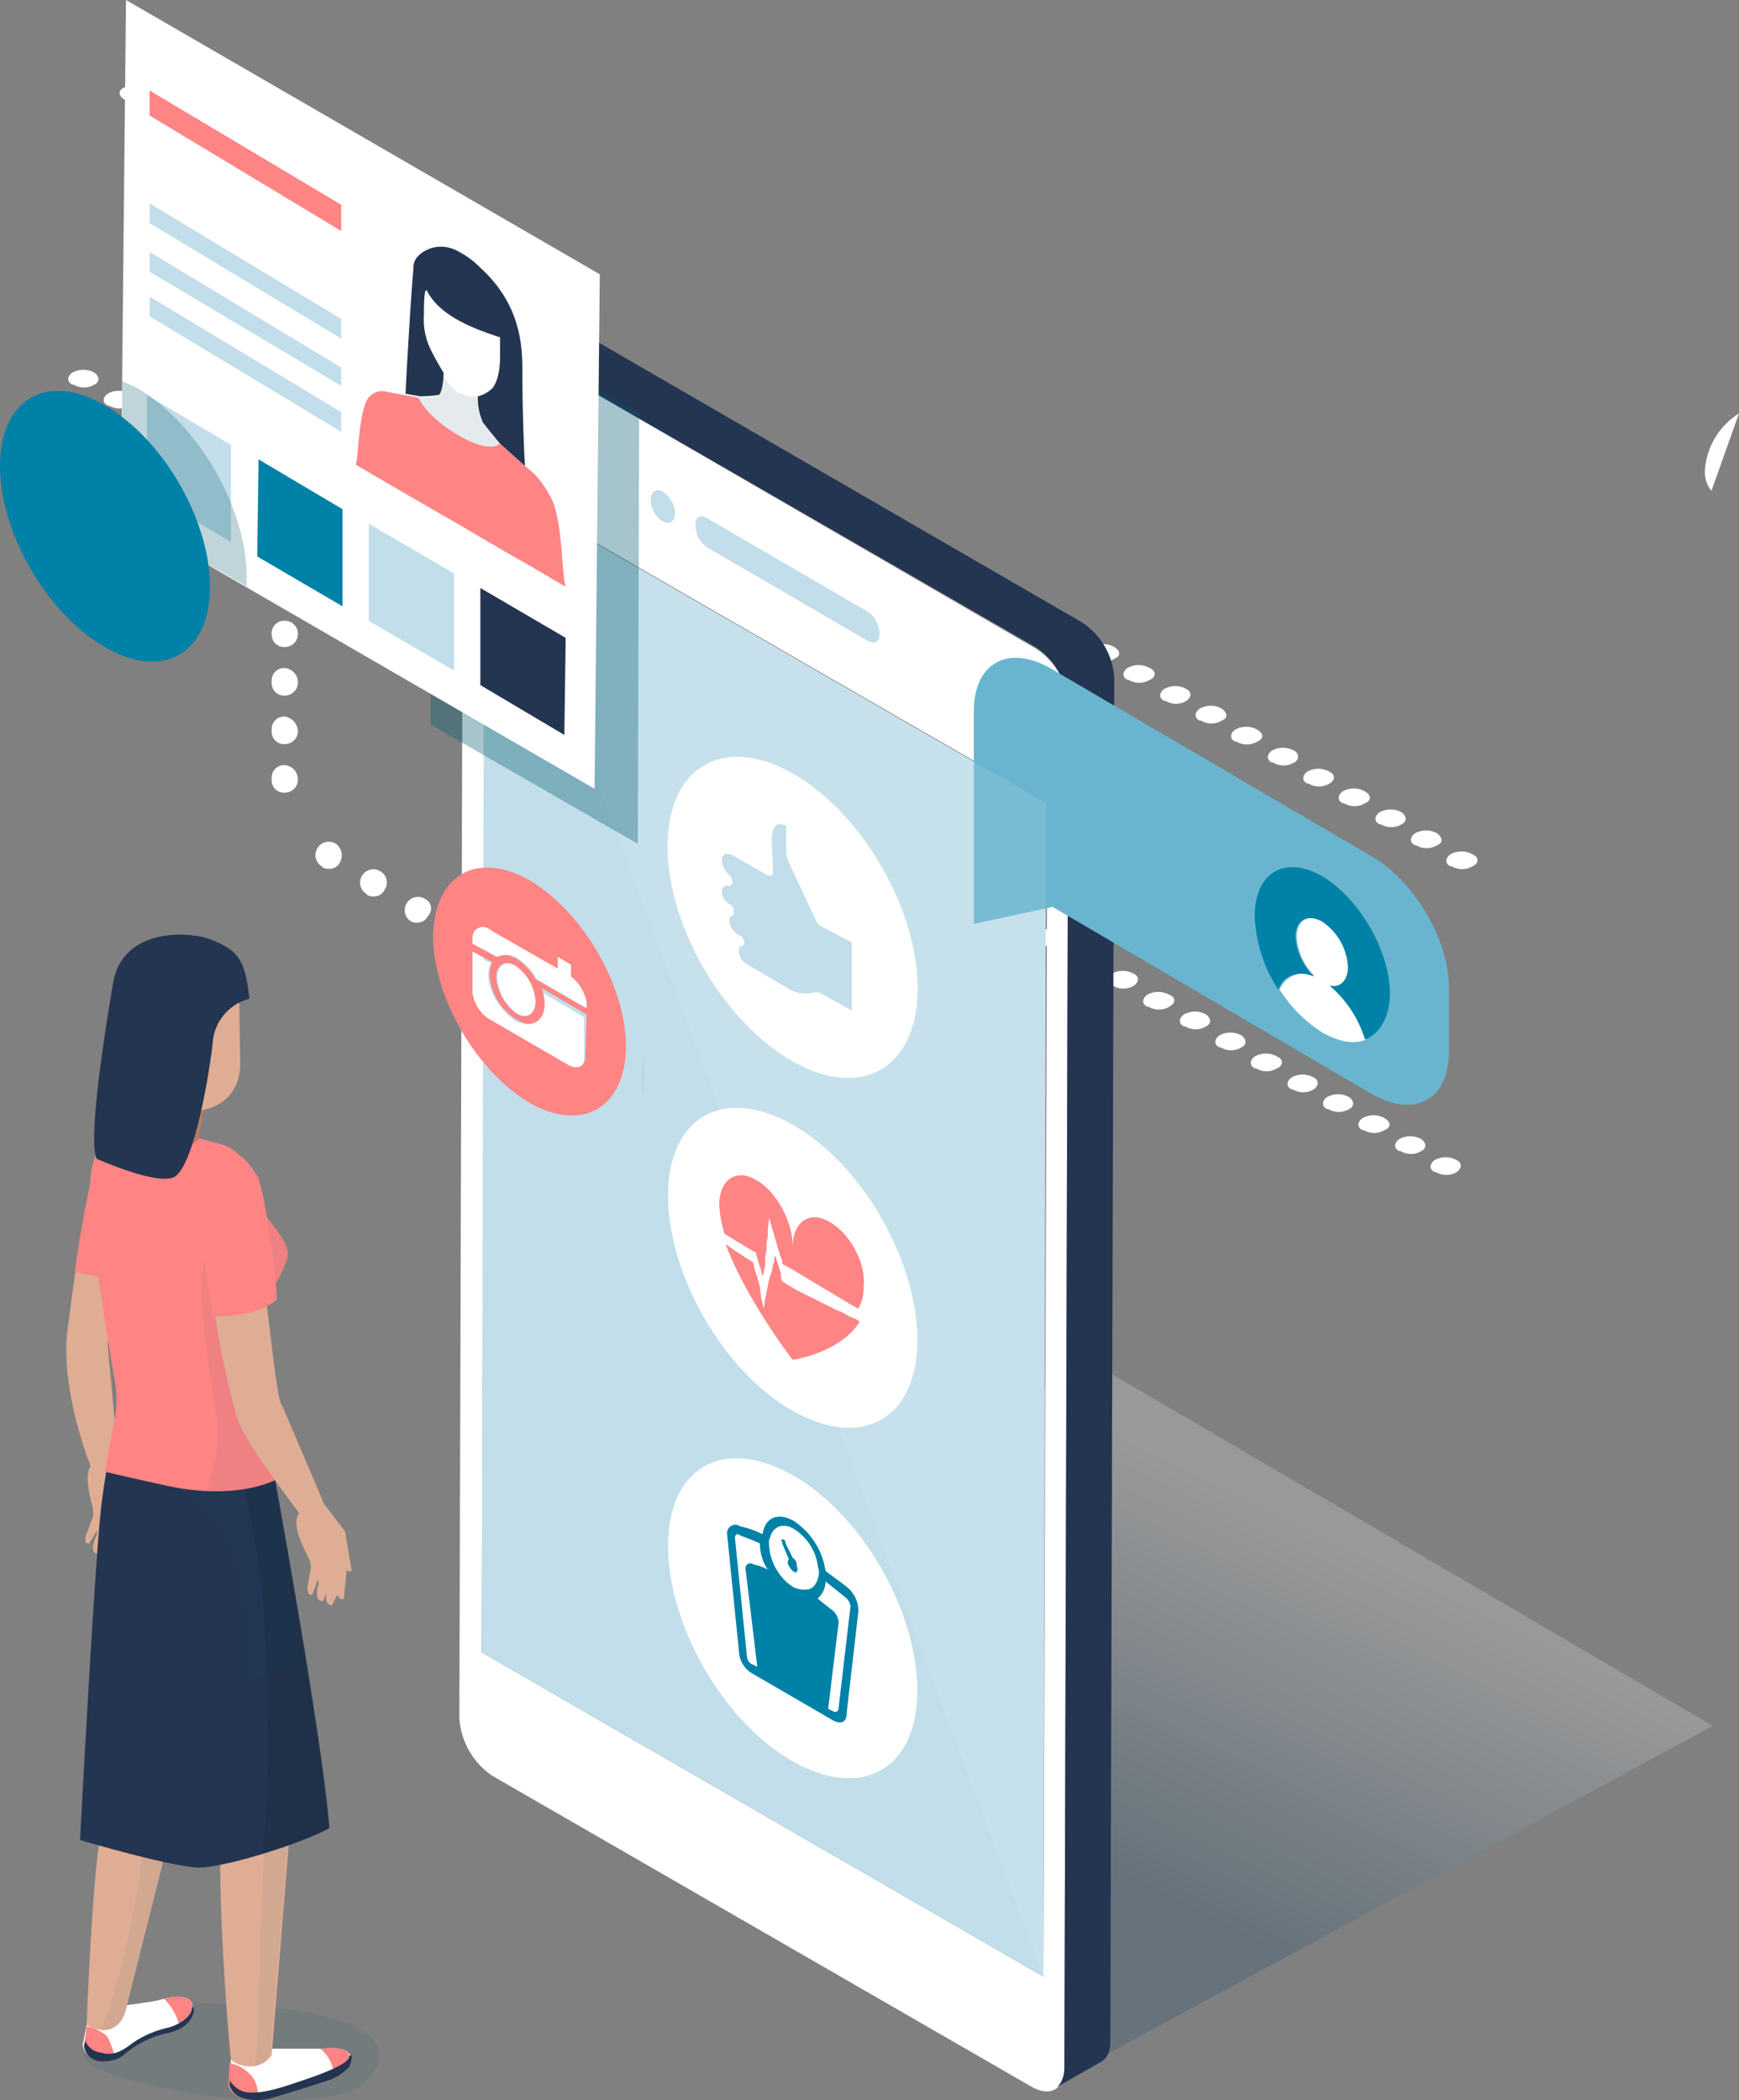 <svg xmlns="http://www.w3.org/2000/svg" xmlns:xlink="http://www.w3.org/1999/xlink" width="283.189" height="341.992" viewBox="0 0 283.189 341.992"><rect x="0" y="0" width="283.189" height="341.992" fill="#808080" stroke="none"/><defs><style>.a{fill:#fff;}.b{opacity:0.2;fill:url(#a);}.c{fill:#c1deea;}.d{fill:#243551;}.e{fill:#69b5cf;}.f{fill:#dfad94;}.g{fill:#ff8484;}.h,.i,.k,.o,.q{fill:#00586c;}.h,.m{opacity:0.1;}.i{opacity:0.06;}.j{fill:#1b283d;opacity:0.4;}.k{opacity:0.09;}.l{fill:#b77b65;}.n{opacity:0.7;}.o,.r{opacity:0.5;}.p{fill:#0081a7;}.q{opacity:0.3;}.s{fill:#f58a3b;}.t{fill:#e5eaed;}</style><linearGradient id="a" x1="0.716" y1="0.264" x2="0.404" y2="0.625" gradientUnits="objectBoundingBox"><stop offset="0" stop-color="#fff"/><stop offset="1" stop-color="#003f6c"/></linearGradient></defs><path class="a" d="M9.475,28.656h0a3.672,3.672,0,0,0-3.633,0c-.855.641-.855,1.5,0,1.924h.214a3.28,3.28,0,0,0,3.42,0C10.329,30.152,10.329,29.3,9.475,28.656Z" transform="translate(5.914 32.043)"/><path class="a" d="M12.175,30.256h0a3.672,3.672,0,0,0-3.633,0c-.855.641-.855,1.5,0,1.924h.214a3.28,3.28,0,0,0,3.42,0C13.029,31.752,13.029,30.9,12.175,30.256Z" transform="translate(8.984 33.862)"/><path class="a" d="M14.875,31.856h0a3.672,3.672,0,0,0-3.633,0c-.855.641-.855,1.5,0,1.924h.214a3.28,3.28,0,0,0,3.42,0C15.729,33.138,15.943,32.283,14.875,31.856Z" transform="translate(12.055 35.682)"/><path class="a" d="M17.675,33.456h0a3.672,3.672,0,0,0-3.633,0c-.855.641-.855,1.5,0,1.924h.214a3.28,3.28,0,0,0,3.42,0C18.529,34.738,18.529,33.883,17.675,33.456Z" transform="translate(15.24 37.502)"/><path class="a" d="M20.375,34.956h0a3.672,3.672,0,0,0-3.633,0c-.855.641-.855,1.5,0,1.924h.214a3.28,3.28,0,0,0,3.42,0C21.229,36.452,21.229,35.6,20.375,34.956Z" transform="translate(18.31 39.208)"/><path class="a" d="M23.075,36.556h0a3.672,3.672,0,0,0-3.633,0c-.855.641-.855,1.5,0,1.924h.214a3.28,3.28,0,0,0,3.42,0C24.143,38.052,24.143,37.2,23.075,36.556Z" transform="translate(21.381 41.027)"/><path class="a" d="M28.575,39.756h0a3.672,3.672,0,0,0-3.633,0c-.855.641-.855,1.5,0,1.924h.214a3.28,3.28,0,0,0,3.42,0C29.429,41.038,29.429,40.183,28.575,39.756Z" transform="translate(27.636 44.667)"/><path class="a" d="M31.275,41.256h0a3.672,3.672,0,0,0-3.633,0c-.855.641-.855,1.5,0,1.924h.214a3.28,3.28,0,0,0,3.42,0C32.343,42.752,32.343,41.9,31.275,41.256Z" transform="translate(30.706 46.372)"/><path class="a" d="M34.075,42.856h0a3.672,3.672,0,0,0-3.633,0c-.855.641-.855,1.5,0,1.924h.214a3.28,3.28,0,0,0,3.42,0C34.929,44.352,34.929,43.5,34.075,42.856Z" transform="translate(33.891 48.192)"/><path class="a" d="M36.775,44.456h0a3.672,3.672,0,0,0-3.633,0c-.855.641-.855,1.5,0,1.924h.214a3.28,3.28,0,0,0,3.42,0C37.629,45.952,37.629,45.1,36.775,44.456Z" transform="translate(36.962 50.012)"/><path class="a" d="M39.475,46.056h0a3.672,3.672,0,0,0-3.633,0c-.855.641-.855,1.5,0,1.924h.214a3.28,3.28,0,0,0,3.42,0C40.543,47.552,40.543,46.483,39.475,46.056Z" transform="translate(40.032 51.831)"/><path class="a" d="M44.975,49.156h0a3.672,3.672,0,0,0-3.633,0c-.855.641-.855,1.5,0,1.924h.214a3.28,3.28,0,0,0,3.42,0C45.829,50.652,45.829,49.8,44.975,49.156Z" transform="translate(46.287 55.357)"/><path class="a" d="M47.675,50.756h0a3.672,3.672,0,0,0-3.633,0c-.855.641-.855,1.5,0,1.924h.214a3.28,3.28,0,0,0,3.42,0C48.743,52.252,48.743,51.4,47.675,50.756Z" transform="translate(49.358 57.177)"/><path class="a" d="M50.375,52.356h0a3.672,3.672,0,0,0-3.633,0c-.855.641-.855,1.5,0,1.924h.214a3.28,3.28,0,0,0,3.42,0C51.443,53.852,51.443,52.783,50.375,52.356Z" transform="translate(52.428 58.996)"/><path class="a" d="M53.175,53.956h0a3.672,3.672,0,0,0-3.633,0c-.855.641-.855,1.5,0,1.924h.214a3.28,3.28,0,0,0,3.42,0C54.029,55.238,54.029,54.383,53.175,53.956Z" transform="translate(55.613 60.816)"/><path class="a" d="M55.875,55.456h0a3.672,3.672,0,0,0-3.633,0c-.855.641-.855,1.5,0,1.924h.214a3.28,3.28,0,0,0,3.42,0C56.943,56.952,56.943,56.1,55.875,55.456Z" transform="translate(58.684 62.522)"/><path class="a" d="M58.575,57.056h0a3.672,3.672,0,0,0-3.633,0c-.855.641-.855,1.5,0,1.924h.214a3.28,3.28,0,0,0,3.42,0C59.429,58.338,59.643,57.7,58.575,57.056Z" transform="translate(61.754 64.341)"/><path class="a" d="M61.375,58.656h0a3.672,3.672,0,0,0-3.633,0c-.855.641-.855,1.5,0,1.924h.214a3.28,3.28,0,0,0,3.42,0C62.229,60.152,62.229,59.3,61.375,58.656Z" transform="translate(64.939 66.161)"/><path class="a" d="M64.118,60.256h0a3.672,3.672,0,0,0-3.633,0c-1.069.641-.855,1.5,0,1.924H60.7a3.28,3.28,0,0,0,3.42,0C65.187,61.752,65.187,60.683,64.118,60.256Z" transform="translate(67.965 67.981)"/><path class="a" d="M66.775,61.856h0a3.672,3.672,0,0,0-3.633,0c-.855.641-.855,1.5,0,1.924h.214a3.28,3.28,0,0,0,3.42,0C67.843,63.138,67.843,62.283,66.775,61.856Z" transform="translate(71.08 69.8)"/><path class="a" d="M69.575,63.356h0a3.672,3.672,0,0,0-3.633,0c-.855.641-.855,1.5,0,1.924h.214a3.28,3.28,0,0,0,3.42,0C70.429,64.852,70.429,64,69.575,63.356Z" transform="translate(74.264 71.506)"/><path class="a" d="M72.275,64.956h0a3.672,3.672,0,0,0-3.633,0c-.855.641-.855,1.5,0,1.924h.214a3.28,3.28,0,0,0,3.42,0C73.343,66.452,73.343,65.6,72.275,64.956Z" transform="translate(77.335 73.326)"/><path class="a" d="M74.975,66.556h0a3.672,3.672,0,0,0-3.633,0c-.855.641-.855,1.5,0,1.924h.214a3.28,3.28,0,0,0,3.42,0C76.043,68.052,76.043,66.983,74.975,66.556Z" transform="translate(80.405 75.146)"/><path class="a" d="M80.475,69.656h0a3.672,3.672,0,0,0-3.633,0c-.855.641-.855,1.5,0,1.924h.214a3.28,3.28,0,0,0,3.42,0C81.543,71.152,81.329,70.3,80.475,69.656Z" transform="translate(86.661 78.671)"/><path class="a" d="M83.175,71.256h0a3.672,3.672,0,0,0-3.633,0c-.855.641-.855,1.5,0,1.924h.214a3.28,3.28,0,0,0,3.42,0C84.243,72.752,84.243,71.9,83.175,71.256Z" transform="translate(89.731 80.491)"/><path class="a" d="M85.975,72.856h0a3.672,3.672,0,0,0-3.633,0c-.855.641-.855,1.5,0,1.924h.214a3.28,3.28,0,0,0,3.42,0C86.829,74.352,86.829,73.5,85.975,72.856Z" transform="translate(92.916 82.31)"/><path class="a" d="M88.675,74.456h0a3.672,3.672,0,0,0-3.633,0c-.855.641-.855,1.5,0,1.924h.214a3.28,3.28,0,0,0,3.42,0C89.529,75.738,89.529,74.883,88.675,74.456Z" transform="translate(95.986 84.13)"/><path class="a" d="M94.175,77.556h0a3.672,3.672,0,0,0-3.633,0c-.855.641-.855,1.5,0,1.924h.214a3.28,3.28,0,0,0,3.42,0C95.029,79.052,95.029,78.2,94.175,77.556Z" transform="translate(102.241 87.656)"/><path class="a" d="M96.875,79.156h0a3.672,3.672,0,0,0-3.633,0c-.855.641-.855,1.5,0,1.924h.214a3.28,3.28,0,0,0,3.42,0C97.729,80.652,97.729,79.8,96.875,79.156Z" transform="translate(105.312 89.475)"/><path class="a" d="M99.575,80.756h0a3.672,3.672,0,0,0-3.633,0c-.855.641-.855,1.5,0,1.924h.214a3.28,3.28,0,0,0,3.42,0C100.643,82.252,100.643,81.183,99.575,80.756Z" transform="translate(108.383 91.295)"/><path class="a" d="M107.775,85.456h0a3.672,3.672,0,0,0-3.633,0c-.855.641-.855,1.5,0,1.924h.214a3.28,3.28,0,0,0,3.42,0C108.843,86.952,108.843,86.1,107.775,85.456Z" transform="translate(117.708 96.64)"/><path class="a" d="M113.275,88.656h0a3.672,3.672,0,0,0-3.633,0c-.855.641-.855,1.5,0,1.924h.214a3.28,3.28,0,0,0,3.42,0C114.129,89.938,114.129,89.083,113.275,88.656Z" transform="translate(123.963 100.279)"/><path class="a" d="M110.575,87.056h0a3.672,3.672,0,0,0-3.633,0c-.855.641-.855,1.5,0,1.924h.214a3.28,3.28,0,0,0,3.42,0C111.429,88.552,111.429,87.7,110.575,87.056Z" transform="translate(120.893 98.46)"/><path class="a" d="M105.075,83.856h0a3.672,3.672,0,0,0-3.633,0c-.855.641-.855,1.5,0,1.924h.214a3.28,3.28,0,0,0,3.42,0C105.929,85.352,105.929,84.5,105.075,83.856Z" transform="translate(114.638 94.82)"/><path class="a" d="M102.375,82.356h0a3.672,3.672,0,0,0-3.633,0c-.855.641-.855,1.5,0,1.924h.214a3.28,3.28,0,0,0,3.42,0C103.229,83.638,103.229,82.783,102.375,82.356Z" transform="translate(111.567 93.115)"/><path class="a" d="M91.375,76.056h0a3.672,3.672,0,0,0-3.633,0c-.855.641-.855,1.5,0,1.924h.214a3.28,3.28,0,0,0,3.42,0C92.443,77.338,92.443,76.483,91.375,76.056Z" transform="translate(99.057 85.95)"/><path class="a" d="M77.775,68.156h0a3.672,3.672,0,0,0-3.633,0c-.855.641-.855,1.5,0,1.924h.214a3.28,3.28,0,0,0,3.42,0C78.629,69.438,78.629,68.583,77.775,68.156Z" transform="translate(83.59 76.965)"/><path class="a" d="M42.275,47.656h0a3.672,3.672,0,0,0-3.633,0c-.855.641-.855,1.5,0,1.924h.214a3.28,3.28,0,0,0,3.42,0C43.129,48.938,43.129,48.083,42.275,47.656Z" transform="translate(43.217 53.651)"/><path class="a" d="M25.875,38.156h0a3.672,3.672,0,0,0-3.633,0c-.855.641-.855,1.5,0,1.924h.214a3.28,3.28,0,0,0,3.42,0A1.042,1.042,0,0,0,25.875,38.156Z" transform="translate(24.565 42.847)"/><path class="a" d="M13.362,6.956h0a3.672,3.672,0,0,0-3.633,0c-.855.427-.855,1.282.214,1.924h.214a3.28,3.28,0,0,0,3.42,0C14.43,8.452,14.43,7.6,13.362,6.956Z" transform="translate(10.362 7.364)"/><path class="a" d="M16.175,8.556h0a3.672,3.672,0,0,0-3.633,0c-.855.641-.855,1.5,0,1.924h.214a3.28,3.28,0,0,0,3.42,0A1.042,1.042,0,0,0,16.175,8.556Z" transform="translate(13.534 9.184)"/><path class="a" d="M18.875,10.156h0a3.672,3.672,0,0,0-3.633,0c-.855.641-.855,1.5,0,1.924h.214a3.28,3.28,0,0,0,3.42,0C19.729,11.438,19.729,10.583,18.875,10.156Z" transform="translate(16.604 11.003)"/><path class="a" d="M21.575,11.656h0a3.672,3.672,0,0,0-3.633,0c-.855.641-.855,1.5,0,1.924h.214a3.28,3.28,0,0,0,3.42,0C22.643,13.152,22.643,12.3,21.575,11.656Z" transform="translate(19.675 12.709)"/><path class="a" d="M24.375,13.256h0a3.672,3.672,0,0,0-3.633,0c-.855.641-.855,1.5,0,1.924h.214a3.28,3.28,0,0,0,3.42,0C25.229,14.752,25.229,13.9,24.375,13.256Z" transform="translate(22.859 14.529)"/><path class="a" d="M27.075,14.856h0a3.672,3.672,0,0,0-3.633,0c-.855.641-.855,1.5,0,1.924h.214a3.28,3.28,0,0,0,3.42,0C27.929,16.352,27.929,15.5,27.075,14.856Z" transform="translate(25.93 16.348)"/><path class="a" d="M29.775,16.456h0a3.672,3.672,0,0,0-3.633,0c-.855.641-.855,1.5,0,1.924h.214a3.28,3.28,0,0,0,3.42,0C30.843,17.738,30.843,16.883,29.775,16.456Z" transform="translate(29.001 18.168)"/><path class="a" d="M32.575,18.056h0a3.672,3.672,0,0,0-3.633,0c-.855.641-.855,1.5,0,1.924h.214a3.28,3.28,0,0,0,3.42,0C33.429,19.338,33.429,18.483,32.575,18.056Z" transform="translate(32.185 19.988)"/><path class="a" d="M35.275,19.556h0a3.672,3.672,0,0,0-3.633,0c-.855.641-.855,1.5,0,1.924h.214a3.28,3.28,0,0,0,3.42,0C36.129,21.052,36.129,20.2,35.275,19.556Z" transform="translate(35.256 21.694)"/><path class="a" d="M37.975,21.156h0a3.672,3.672,0,0,0-3.633,0c-.855.641-.855,1.5,0,1.924h.214a3.28,3.28,0,0,0,3.42,0C39.043,22.652,39.043,21.8,37.975,21.156Z" transform="translate(38.326 23.513)"/><path class="a" d="M40.775,22.756h0a3.672,3.672,0,0,0-3.633,0c-.855.641-.855,1.5,0,1.924h.214a3.28,3.28,0,0,0,3.42,0A1.042,1.042,0,0,0,40.775,22.756Z" transform="translate(41.511 25.333)"/><path class="a" d="M43.475,24.356h0a3.672,3.672,0,0,0-3.633,0c-.855.641-.855,1.5,0,1.924h.214a3.28,3.28,0,0,0,3.42,0C44.329,25.638,44.329,24.783,43.475,24.356Z" transform="translate(44.581 27.152)"/><path class="a" d="M46.175,25.856h0a3.672,3.672,0,0,0-3.633,0c-.855.641-.855,1.5,0,1.924h.214a3.28,3.28,0,0,0,3.42,0C47.243,27.352,47.243,26.5,46.175,25.856Z" transform="translate(47.652 28.858)"/><path class="a" d="M48.975,27.456h0a3.672,3.672,0,0,0-3.633,0c-.855.641-.855,1.5,0,1.924h.214a3.28,3.28,0,0,0,3.42,0C49.829,28.952,49.829,28.1,48.975,27.456Z" transform="translate(50.836 30.678)"/><path class="a" d="M51.675,29.056h0a3.672,3.672,0,0,0-3.633,0c-.855.641-.855,1.5,0,1.924h.214a3.28,3.28,0,0,0,3.42,0C52.529,30.552,52.529,29.7,51.675,29.056Z" transform="translate(53.907 32.498)"/><path class="a" d="M54.375,30.656h0a3.672,3.672,0,0,0-3.633,0c-.855.641-.855,1.5,0,1.924h.214a3.28,3.28,0,0,0,3.42,0C55.443,31.938,55.443,31.083,54.375,30.656Z" transform="translate(56.978 34.317)"/><path class="a" d="M57.075,32.256h0a3.672,3.672,0,0,0-3.633,0c-.855.641-.855,1.5,0,1.924h.214a3.28,3.28,0,0,0,3.42,0C58.143,33.538,58.143,32.683,57.075,32.256Z" transform="translate(60.048 36.137)"/><path class="a" d="M59.875,33.756h0a3.672,3.672,0,0,0-3.633,0c-.855.641-.855,1.5,0,1.924h.214a3.28,3.28,0,0,0,3.42,0C60.729,35.252,60.729,34.4,59.875,33.756Z" transform="translate(63.233 37.843)"/><path class="a" d="M62.575,35.356h0a3.672,3.672,0,0,0-3.633,0c-.855.641-.855,1.5,0,1.924h.214a3.28,3.28,0,0,0,3.42,0C63.643,36.852,63.643,36,62.575,35.356Z" transform="translate(66.303 39.663)"/><path class="a" d="M65.275,36.956h0a3.672,3.672,0,0,0-3.633,0c-.855.641-.855,1.5,0,1.924h.214a3.28,3.28,0,0,0,3.42,0C66.343,38.452,66.343,37.383,65.275,36.956Z" transform="translate(69.374 41.482)"/><path class="a" d="M68.075,38.556h0a3.672,3.672,0,0,0-3.633,0c-.855.641-.855,1.5,0,1.924h.214a3.28,3.28,0,0,0,3.42,0C68.929,39.838,68.929,38.983,68.075,38.556Z" transform="translate(72.558 43.302)"/><path class="a" d="M70.775,40.056h0a3.672,3.672,0,0,0-3.633,0c-.855.641-.855,1.5,0,1.924h.214a3.28,3.28,0,0,0,3.42,0C71.843,41.552,71.843,40.7,70.775,40.056Z" transform="translate(75.629 45.008)"/><path class="a" d="M73.475,41.656h0a3.672,3.672,0,0,0-3.633,0c-.855.641-.855,1.5,0,1.924h.214a3.28,3.28,0,0,0,3.42,0C74.543,43.152,74.543,42.3,73.475,41.656Z" transform="translate(78.7 46.827)"/><path class="a" d="M76.275,43.256h0a3.672,3.672,0,0,0-3.633,0c-.855.641-.855,1.5,0,1.924h.214a3.28,3.28,0,0,0,3.42,0C77.129,44.752,77.129,43.9,76.275,43.256Z" transform="translate(81.884 48.647)"/><path class="a" d="M78.975,44.856h0a3.672,3.672,0,0,0-3.633,0c-.855.641-.855,1.5,0,1.924h.214a3.28,3.28,0,0,0,3.42,0C80.043,46.138,80.043,45.283,78.975,44.856Z" transform="translate(84.955 50.467)"/><path class="a" d="M81.675,46.356h0a3.672,3.672,0,0,0-3.633,0c-.855.641-.855,1.5,0,1.924h.214a3.28,3.28,0,0,0,3.42,0C82.743,47.852,82.743,47,81.675,46.356Z" transform="translate(88.025 52.173)"/><path class="a" d="M84.475,47.956h0a3.672,3.672,0,0,0-3.633,0c-.855.641-.855,1.5,0,1.924h.214a3.28,3.28,0,0,0,3.42,0C85.329,49.452,85.329,48.6,84.475,47.956Z" transform="translate(91.21 53.992)"/><path class="a" d="M87.175,49.556h0a3.672,3.672,0,0,0-3.633,0c-.855.641-.855,1.5,0,1.924h.214a3.28,3.28,0,0,0,3.42,0C88.243,51.052,88.243,50.2,87.175,49.556Z" transform="translate(94.28 55.812)"/><path class="a" d="M89.875,51.156h0a3.672,3.672,0,0,0-3.633,0c-.855.641-.855,1.5,0,1.924h.214a3.28,3.28,0,0,0,3.42,0C90.943,52.652,90.943,51.583,89.875,51.156Z" transform="translate(97.351 57.632)"/><path class="a" d="M92.675,52.756h0a3.672,3.672,0,0,0-3.633,0c-.855.641-.855,1.5,0,1.924h.214a3.28,3.28,0,0,0,3.42,0C93.529,54.038,93.529,53.183,92.675,52.756Z" transform="translate(100.535 59.451)"/><path class="a" d="M95.375,54.256h0a3.672,3.672,0,0,0-3.633,0c-.855.641-.855,1.5,0,1.924h.214a3.28,3.28,0,0,0,3.42,0C96.443,55.752,96.229,54.9,95.375,54.256Z" transform="translate(103.606 61.157)"/><path class="a" d="M98.075,55.856h0a3.672,3.672,0,0,0-3.633,0c-.855.641-.855,1.5,0,1.924h.214a3.28,3.28,0,0,0,3.42,0C99.143,57.352,99.143,56.5,98.075,55.856Z" transform="translate(106.677 62.977)"/><path class="a" d="M100.875,57.456h0a3.672,3.672,0,0,0-3.633,0c-.855.641-.855,1.5,0,1.924h.214a3.28,3.28,0,0,0,3.42,0A1.042,1.042,0,0,0,100.875,57.456Z" transform="translate(109.861 64.796)"/><path class="a" d="M103.575,59.056h0a3.672,3.672,0,0,0-3.633,0c-.855.641-.855,1.5,0,1.924h.214a3.28,3.28,0,0,0,3.42,0C104.643,60.338,104.429,59.483,103.575,59.056Z" transform="translate(112.932 66.616)"/><path class="a" d="M106.275,60.556h0a3.672,3.672,0,0,0-3.633,0c-.855.641-.855,1.5,0,1.924h.214a3.28,3.28,0,0,0,3.42,0C107.343,62.052,107.343,61.2,106.275,60.556Z" transform="translate(116.002 68.322)"/><path class="a" d="M109.075,62.156h0a3.672,3.672,0,0,0-3.633,0c-.855.641-.855,1.5,0,1.924h.214a3.28,3.28,0,0,0,3.42,0C109.929,63.652,109.929,62.8,109.075,62.156Z" transform="translate(119.187 70.142)"/><path class="a" d="M111.775,63.756h0a3.672,3.672,0,0,0-3.633,0c-.855.641-.855,1.5,0,1.924h.214a3.28,3.28,0,0,0,3.42,0C112.843,65.252,112.629,64.4,111.775,63.756Z" transform="translate(122.257 71.961)"/><path class="a" d="M114.475,65.356h0a3.672,3.672,0,0,0-3.633,0c-.855.641-.855,1.5,0,1.924h.214a3.28,3.28,0,0,0,3.42,0C115.543,66.852,115.543,65.783,114.475,65.356Z" transform="translate(125.328 73.781)"/><path class="b" d="M238.769,163.116,137.248,103.7,35.3,163.758l98.528,56.21,104.94-56.852" transform="translate(40.146 117.936)"/><g transform="translate(74.805 49.732)"><g transform="translate(38.471 34.396)"><path class="c" d="M81.212,54.831,55.137,39.657C53.855,39.016,53,39.443,53,40.725v.214a4.352,4.352,0,0,0,1.924,3.42L81,59.533c1.069.641,1.924.214,1.924-1.069v-.214A3.469,3.469,0,0,0,81.212,54.831Z" transform="translate(-53 -39.362)"/></g><g transform="translate(0 4.229)"><path class="a" d="M128.826,76.868,40.984,26c-2.992-1.71-5.343-.427-5.343,2.992L35,251.057a12.3,12.3,0,0,0,5.343,9.4l87.842,50.653c2.992,1.71,5.343.427,5.343-2.992l.641-221.849A11.643,11.643,0,0,0,128.826,76.868ZM73.471,56.778c0-1.282.855-1.71,1.924-1.069l26.075,15.175a4.352,4.352,0,0,1,1.924,3.42v.214c0,1.282-.855,1.71-1.924,1.069L75.395,60.411a4.434,4.434,0,0,1-1.924-3.633Zm-5.343-5.343a4.353,4.353,0,0,1,1.924,3.42c0,1.282-.855,1.924-1.924,1.282a4.353,4.353,0,0,1-1.924-3.42C66.2,51.435,67.059,50.794,68.128,51.435Zm61.981,241.726L38.633,240.37,39.275,49.3l91.475,52.791Z" transform="translate(-35 -25.247)"/></g><g transform="translate(31.204 30.165)"><path class="c" d="M51.524,37.634c-1.069-.641-1.924,0-1.924,1.282a4.353,4.353,0,0,0,1.924,3.42c1.069.641,1.924,0,1.924-1.282A4.353,4.353,0,0,0,51.524,37.634Z" transform="translate(-49.6 -37.382)"/></g><g transform="translate(3.633 28.279)"><path class="c" d="M36.7,227.573l91.475,52.791L128.6,89.291,37.127,36.5Z" transform="translate(-36.7 -36.5)"/></g><path class="d" d="M135.17,74.844,47.328,23.977a4.256,4.256,0,0,0-3.847-.427L36,27.824c1.069-.641,2.351-.427,3.847.427L127.689,78.9a11.961,11.961,0,0,1,5.343,9.4l-.641,221.849c0,1.71-.641,2.992-1.5,3.42l7.48-4.275c1.069-.641,1.5-1.71,1.5-3.42l.641-221.849A11.577,11.577,0,0,0,135.17,74.844Z" transform="translate(-33.863 -23.269)"/></g><g transform="translate(158.586 107.119)"><path class="e" d="M139.173,82.565,86.6,51.788c-6.839-3.847-12.4-.855-12.4,7.053V93.465l12.824-2.778,52.15,30.563c6.839,3.847,12.4.855,12.4-7.053V103.937C151.569,96.03,146.013,86.625,139.173,82.565Z" transform="translate(-74.2 -50.119)"/></g><g transform="translate(10.796 152.206)"><path class="f" d="M9.857,88.4c-2.351,8.977-4.7,28.426-4.7,28.426C4.3,126.657,9,138.2,9,138.2c-1.069,1.71,0,5.343.427,7.053v1.069l-.855,2.351s-1.069,2.351.214,2.137l1.282-2.137v.641s-1.5,2.778,0,3.206l.855-1.069c-.214.855-.427,1.924.427,2.137l1.069-1.5c.214,1.069.855.855.855.855l1.282-4.061v-.427a.754.754,0,0,0,.855.214l.214-6.626-2.137-5.13-1.71-18.594,5.557-26.716Z" transform="translate(-5.051 -51.67)"/><path class="g" d="M5.7,106.567c2.565.641,5.129,1.069,7.48,1.5L16.6,91.392,9.12,88.4A173.024,173.024,0,0,0,5.7,106.567Z" transform="translate(-4.314 -51.67)"/><g transform="translate(2.241)"><path class="h" d="M21.305,152.5c-1.924,1.5-16.243,3.847-14.747,9.4.641,2.565,17.312,5.771,20.3,5.984,5.343.427,22.441,2.351,26.289-3.206C61.272,152.5,26.862,153.141,21.305,152.5Z" transform="translate(-5.703 21.229)"/><path class="a" d="M32.675,156.143H24.553l-6.839,1.282-.214,4.7c.855,2.778,4.488,2.351,5.557,2.351.855,0,10.686-3.206,10.686-3.206a8.216,8.216,0,0,0,3.206-2.137C38.659,155.288,33.1,156.143,32.675,156.143Z" transform="translate(6.865 25.28)"/><path class="g" d="M24.827,156.151H24.4a5.774,5.774,0,0,1,2.137,3.633v.641a6.2,6.2,0,0,0,2.137-1.71C30.812,155.3,25.255,156.151,24.827,156.151Z" transform="translate(14.712 25.273)"/><path class="g" d="M17.614,157.2l-.214,3.633c.641,2.351,3.633,2.351,4.916,2.351a7.808,7.808,0,0,0-.641-3.206A6.168,6.168,0,0,0,17.614,157.2Z" transform="translate(6.751 26.574)"/><path class="d" d="M36.949,156.814c0,1.069-3.633,2.565-7.48,3.847-3.206,1.069-6.626,2.351-9.4,1.924a3.982,3.982,0,0,1-2.565-1.924v.855c.855,2.778,4.488,2.351,5.557,2.351.855,0,10.686-3.206,10.686-3.206a8.216,8.216,0,0,0,3.206-2.137,3.9,3.9,0,0,0,.427-1.924C36.949,156.6,36.949,156.814,36.949,156.814Z" transform="translate(6.865 25.892)"/><path class="a" d="M18.7,152.687c-.641.214-5.557.855-5.557.855l-6.2,3.206L6.3,159.953c.641,3.42,4.488,2.565,5.771,1.924.855-.427,2.992-2.992,7.908-4.061,2.992-.641,3.847-2.351,4.061-2.992C25.322,150.763,19.337,152.473,18.7,152.687Z" transform="translate(-5.873 20.829)"/><path class="g" d="M12.5,152.461a8.944,8.944,0,0,1,2.351,3.847c0,.214.214.427.214.641,1.282-.855,1.924-1.71,1.924-2.351C18.057,151.606,14.21,152.033,12.5,152.461Z" transform="translate(1.179 20.841)"/><path class="g" d="M6.827,154.4,6.4,157.606c.641,2.992,3.42,2.778,5.129,2.137a18.188,18.188,0,0,0-1.282-3.633A6.481,6.481,0,0,0,6.827,154.4Z" transform="translate(-5.759 23.39)"/><path class="d" d="M23.926,153.541c-.641,1.5-2.351,2.351-3.847,2.778a16.167,16.167,0,0,0-5.557,2.351c-1.71,1.282-3.206,2.351-5.343,1.71a3.083,3.083,0,0,1-2.565-1.924l-.214.855c.641,3.42,4.488,2.565,5.771,1.924.855-.427,2.992-2.992,7.908-4.061,2.992-.641,3.847-2.351,4.061-2.992a1.363,1.363,0,0,0,0-1.282A.936.936,0,0,0,23.926,153.541Z" transform="translate(-5.759 21.684)"/><path class="f" d="M11.3,111.378a38.375,38.375,0,0,0-1.5,19.022l2.351,32.487s-2.992,9.831-3.42,13.251C7.455,183.618,6.6,206.274,6.6,206.274c5.343,2.778,6.412-2.565,6.412-2.565l9.19-36.547,3.847-48.944L12.371,108.6Z" transform="translate(-5.531 -28.697)"/><path class="i" d="M10.051,111.265a38.375,38.375,0,0,0-1.5,19.022l1.282,16.884c.214,0,.427.214.855.427,10.045,6.2,5.129,21.586,3.847,30.563-1.5,9.831-3.206,19.663-6.839,28.853,3.42.427,4.061-3.206,4.061-3.206l9.19-36.547L24.8,118.318,11.12,108.7Z" transform="translate(-4.28 -28.584)"/><path class="f" d="M16.608,111.614,8.7,128.5l10.045,6.839s9.19,26.075,8.335,28.212c-2.778,6.626.427,44.242.641,45.1,0,.427,4.061,2.778,6.626-.641l3.633-44.883c0-11.755-3.633-51.722-3.633-51.722Z" transform="translate(-3.143 -25.513)"/><path class="i" d="M16.608,111.614,8.7,128.5l10.045,6.839,4.7,13.679a2.457,2.457,0,0,1,3.633,0c8.335,7.908,6.2,21.159,5.771,31.418-.214,6.626-.641,13.251-.641,19.877a69.524,69.524,0,0,1-.641,9.4A4.53,4.53,0,0,0,34.134,208l3.633-44.883c0-11.755-3.633-51.722-3.633-51.722Z" transform="translate(-3.143 -25.513)"/><path class="d" d="M10.8,110.9s-.855,5.129-1.069,6.839C8.665,124.365,6.1,173.522,6.1,173.522s15.816,4.7,19.877,4.488c5.129-.427,16.457-4.061,20.732-6.412-1.069-14.534-9.4-59.844-9.4-59.844Z" transform="translate(-6.1 -26.082)"/><path class="j" d="M17.9,111.3c5.129,14.747,5.343,32.273,5.343,47.448a139.076,139.076,0,0,1-.855,16.457,63.006,63.006,0,0,0,10.686-4.061c-1.069-14.534-9.4-59.844-9.4-59.844Z" transform="translate(7.32 -25.627)"/><path class="k" d="M8.414,110.9a3.741,3.741,0,0,1-.214,1.069h.641c8.122,2.351,15.816,5.984,19.235,14.32,2.778,6.626,2.351,13.892,3.42,20.945a25.119,25.119,0,0,0,7.694-2.565c-1.069-14.533-4.275-32.914-4.275-32.914Z" transform="translate(-3.712 -26.082)"/><path class="g" d="M28.392,88.906A106.583,106.583,0,0,0,12.576,85.7C5.951,87.837,7.019,97.455,6.805,98.951c-.214,1.282,2.992,22.014,4.275,29.067a18.9,18.9,0,0,1,0,4.916l-1.71,9.19s-1.71-.214,10.045,2.351,17.953-1.069,17.953-1.069L36.3,129.514l-1.282-15.388a15.315,15.315,0,0,0,4.061-6.839c.427-1.71-1.069-3.633-4.275-7.694C33.521,97.883,33.735,90.4,28.392,88.906Z" transform="translate(-5.309 -54.741)"/><path class="i" d="M23.123,89.3c-.214,0-.427.214-.641.214a2.169,2.169,0,0,1-.641,2.137,24.288,24.288,0,0,0-6.412,18.594c.214,7.053,1.5,12.182,2.351,19.022a25.66,25.66,0,0,1-1.71,12.182c7.694.427,11.541-1.924,11.541-1.924l-1.069-13.892-1.282-15.6a15.315,15.315,0,0,0,4.061-6.839c.427-1.71-1.069-3.633-4.275-7.694C24.405,94.429,24.191,91.865,23.123,89.3Z" transform="translate(4.448 -50.647)"/><path class="l" d="M10.5,92.055c0,3.42,10.045,4.916,10.045,1.282L22.9,80.3l-11.755.214Z" transform="translate(-1.096 -60.882)"/><path class="f" d="M9.1,78.233l1.282,9.831c0,5.343,9.618,8.122,9.618,8.122,5.129,0,8.763-2.565,8.763-7.908L28.549,74.6Z" transform="translate(-2.688 -67.365)"/><path class="d" d="M26.252,72.038c-2.992-1.282-14.533-2.351-16.03,7.267-4.7,27.785-2.565,28.426-2.565,28.426s10.473,4.7,12.824,2.778c3.206-2.565,5.557-17.526,5.984-21.586a7.994,7.994,0,0,1,5.984-7.267C31.809,75.244,30.527,73.748,26.252,72.038Z" transform="translate(-4.879 -71.215)"/></g><path class="f" d="M34.271,135.564l-6.839-16.03c-1.069-.214-2.778-23.083-3.847-23.083a8.982,8.982,0,0,0-4.275,0c-1.5.427-2.565,1.71-2.992,4.488-.427,4.275,3.42,20.09,4.061,21.373,1.71,4.061,9.831,14.747,9.831,14.747-1.5,1.924,1.069,6.2,1.71,7.694l.214,1.069-.427,2.351s-.641,2.351.641,2.137l.855-2.351.214.427s-1.069,2.992.641,2.992L34.7,150.1c-.214.855-.214,1.924.855,1.924l.855-1.71c.427,1.069,1.069.641,1.069.641l.427-4.275v-.427a.754.754,0,0,0,.855.214l-1.069-6.412Z" transform="translate(7.724 -42.838)"/><path class="g" d="M15.5,102.179c.214,2.351,1.069,8.122,1.71,12.4,4.061,0,8.122-.641,10.473-2.778-.427-7.267-2.351-18.808-3.206-20.09C17.854,80.806,14.434,95.126,15.5,102.179Z" transform="translate(6.615 -52.412)"/></g><g class="m" transform="translate(78.866 78.011)"><path class="a" d="M127.948,280.363l.427-191.073L36.9,36.5Z" transform="translate(-36.9 -36.5)"/></g><g class="n" transform="translate(70.103 47.875)"><path class="o" d="M32.8,92.5l33.769,19.449.214-70.1L32.8,22.4Z" transform="translate(-32.8 -22.4)"/></g><g transform="translate(100.268 116.251)"><g transform="translate(8.52 64.154)"><path class="a" d="M71.2,87.169C59.877,80.757,50.9,85.886,50.9,98.71s8.977,28.64,20.3,35.051,20.3,1.282,20.3-11.541S82.532,93.581,71.2,87.169Z" transform="translate(-50.9 -84.408)"/></g><g transform="translate(8.52 121.219)"><path class="a" d="M71.2,113.869c-11.328-6.412-20.3-1.282-20.3,11.541s8.977,28.64,20.3,35.051,20.3,1.282,20.3-11.541S82.532,120.281,71.2,113.869Z" transform="translate(-50.9 -111.108)"/></g><g transform="translate(0 0)"><ellipse class="a" cx="16.671" cy="28.64" rx="16.671" ry="28.64" transform="translate(0 16.754) rotate(-30.165)"/></g><g transform="translate(16.855 75.14)"><path class="g" d="M72.753,97.139c-3.206-1.924-5.984,0-5.984,4.061,0-4.061-2.565-8.977-5.984-10.9-3.206-1.924-5.984,0-5.984,4.061a19.945,19.945,0,0,0,.855,4.7l1.71,1.069,3.206,1.924h.214v.214l.427,1.5.214.641.214.641c0,.427.214.641.214,1.069l.214-.855.214-1.069v-1.282l.214-1.069v-1.282l.214-1.069V98.207l.214-1.71.641,2.137.427,1.5.427,1.5c0,.214.214.427.214.641l.214.641.214.641v.427l.855.427,1.069.641,2.137,1.282,2.137,1.282,2.137,1.282c.641.427,1.5.855,2.137,1.282l1.069.641.855.427a7.025,7.025,0,0,0,.855-3.633C78.737,103.978,76.173,99.062,72.753,97.139Z" transform="translate(-54.8 -89.549)"/><g transform="translate(1.069 11.223)"><path class="g" d="M75.39,106.555a9.984,9.984,0,0,0-2.137-1.069l-2.137-1.069-2.137-1.069-2.137-1.069-1.069-.641L64.7,101l-.214-.214-.214-.427V99.5l-.214-.641-.214-.641c0-.214-.214-.427-.214-.641l-.214-.855-.214.214v.641l-.214.641-.214,1.069-.214.641-.214.641-.214,1.069-.214,1.069c0,.427-.214.641-.214,1.069l-.214,1.5-.427-1.71-.214-1.924a13.624,13.624,0,0,1-.427-1.5l-.214-.641L60,98.861l-.214-1.069L56.8,95.869,55.3,94.8c2.992,8.335,10.473,18.381,10.9,18.808.427,0,7.908-1.282,10.9-6.2l-.641-.427Z" transform="translate(-55.3 -94.8)"/></g></g><g transform="translate(18.137 130.731)"><g transform="translate(8.816 3.721)"><path class="p" d="M61.4,120.292h0l-1.069-2.137-.214-.641a.209.209,0,0,0-.214-.214h-.214c-.214,0-.214.214,0,.427v.214l1.069,2.565a.954.954,0,0,0,0,1.069,2.951,2.951,0,0,0,.641.855c.214,0,.214.214.427.214.427,0,.427-.641.214-1.069A1.292,1.292,0,0,0,61.4,120.292Z" transform="translate(-59.525 -117.3)"/></g><path class="p" d="M74.849,126.974c-.214-.214-1.71-1.282-3.42-2.565a11.812,11.812,0,0,0-5.129-8.122c-2.565-1.5-4.7-.641-5.129,2.137a14.377,14.377,0,0,0-3.633-1.282,1.354,1.354,0,0,0-2.137,1.282h0l1.924,19.022a4.408,4.408,0,0,0,2.137,3.633l13.251,7.694c1.282.641,2.137.214,2.137-1.069l1.924-16.671A4.965,4.965,0,0,0,74.849,126.974ZM60.316,140.011l-.855-.427c-.641-.214-.855-1.069-.855-1.5h0l-1.924-19.022c0-.641.427-.855.855-.427h0s1.282.427,3.206,1.282a7.707,7.707,0,0,0,1.282,4.275,7.663,7.663,0,0,0-2.351-.855.784.784,0,0,0-1.282.641Zm8.335-12.61a4.026,4.026,0,0,1-2.565-.427,8.2,8.2,0,0,1-2.351-2.351,8.655,8.655,0,0,1-1.5-4.488v-.214a1.6,1.6,0,0,1,.214-1.069c.427-1.71,2.137-2.351,3.847-1.282a8.558,8.558,0,0,1,3.847,5.771c0,.427.214.855.214,1.282v.214C70.147,126.333,69.506,127.188,68.651,127.4Zm4.916,19.236c0,.641-.427.855-.855.641l-.855-.427,1.71-14.106a2.834,2.834,0,0,0-1.282-2.137s-.855-.641-2.137-1.71a3.808,3.808,0,0,0,1.282-2.778c1.924,1.5,3.206,2.565,3.206,2.565h0a2.163,2.163,0,0,1,.855,1.5Z" transform="translate(-55.4 -115.559)"/></g><g transform="translate(17.282 17.982)"><path class="c" d="M70.388,78.61,65.9,68.992a6.241,6.241,0,0,1-.427-1.924V63.008c-1.282-.427-2.351-.427-2.351,2.565l.214,4.916a.785.785,0,0,1-.214.641H62.48L56.5,67.71c-.855-.214-1.5,0-1.5.855a3.432,3.432,0,0,0,1.069,2.351A1.523,1.523,0,0,1,56.71,72.2a.567.567,0,0,1-.641.641c-.641-.214-1.069.214-1.069.855a2.351,2.351,0,0,0,1.282,2.137,1.175,1.175,0,0,1,.641,1.069c0,.427,0,.641-.214.855-.427,0-.641.427-.427,1.069a2.846,2.846,0,0,0,1.282,1.924h.214a2.134,2.134,0,0,1,.855,1.069c0,.427,0,.855-.427.855s-.427.427-.427.855a2.55,2.55,0,0,0,1.069,1.924l7.267,4.275a5.519,5.519,0,0,0,4.061.427h.641l5.343,2.992V82.029l-4.488-2.351C70.816,79.251,70.6,79.037,70.388,78.61Z" transform="translate(-55 -62.805)"/></g></g><path class="q" d="M73.581,104.2C73.581,94.151,73.368,114.242,73.581,104.2Z" transform="translate(31.145 71.06)"/><g transform="translate(19.663)"><path class="a" d="M9.2,83.781,86.356,128.45l.855-83.781L10.055,0Z" transform="translate(-9.2)"/></g><g transform="translate(24.365 14.747)"><path class="g" d="M11.4,10.961,42.6,29.769V25.494L11.4,6.9Z" transform="translate(-11.4 -6.9)"/></g><g transform="translate(24.365 33.128)"><path class="c" d="M11.4,18.706,42.6,37.514V34.308L11.4,15.5Z" transform="translate(-11.4 -15.5)"/></g><g transform="translate(24.365 41.036)"><path class="c" d="M11.4,22.406,42.6,41V38.008L11.4,19.2Z" transform="translate(-11.4 -19.2)"/></g><g transform="translate(24.365 48.302)"><path class="c" d="M11.4,25.806,42.6,44.614V41.408L11.4,22.6Z" transform="translate(-11.4 -22.6)"/></g><g transform="translate(44.242 101.093)"><g transform="translate(21.705 45.002)"><path class="a" d="M34.156,68.664A2.164,2.164,0,0,0,31.805,72.3h0a1.927,1.927,0,0,0,1.069.214,1.9,1.9,0,0,0,1.71-1.069A1.724,1.724,0,0,0,34.156,68.664Z" transform="translate(-30.856 -68.356)"/></g><g transform="translate(7.172 36.025)"><path class="a" d="M27.356,64.464A2.164,2.164,0,0,0,25.005,68.1l.214.214a1.927,1.927,0,0,0,1.069.214A1.9,1.9,0,0,0,28,67.456,2.3,2.3,0,0,0,27.356,64.464Z" transform="translate(-24.056 -64.156)"/><path class="a" d="M30.756,66.564A2.164,2.164,0,0,0,28.405,70.2l.214.214a1.927,1.927,0,0,0,1.069.214,1.9,1.9,0,0,0,1.71-1.069A2.1,2.1,0,0,0,30.756,66.564Z" transform="translate(-20.189 -61.767)"/></g><g transform="translate(0 7.694)"><path class="a" d="M22.837,54.6A2.019,2.019,0,0,0,20.7,56.737v.214a2.019,2.019,0,0,0,2.137,2.137,2.142,2.142,0,0,0,2.137-2.137A2.512,2.512,0,0,0,22.837,54.6Z" transform="translate(-20.7 -46.692)"/><path class="a" d="M22.837,58.3A2.019,2.019,0,0,0,20.7,60.437v.214a2.019,2.019,0,0,0,2.137,2.137,2.142,2.142,0,0,0,2.137-2.137A2.341,2.341,0,0,0,22.837,58.3Z" transform="translate(-20.7 -42.484)"/><path class="a" d="M22.837,50.9A2.019,2.019,0,0,0,20.7,53.037v.214a2.019,2.019,0,0,0,2.137,2.137,2.142,2.142,0,0,0,2.137-2.137A2.341,2.341,0,0,0,22.837,50.9Z" transform="translate(-20.7 -50.9)"/></g><path class="a" d="M22.837,47.3A2.019,2.019,0,0,0,20.7,49.437h0a2.019,2.019,0,0,0,2.137,2.137,2.137,2.137,0,1,0,0-4.275Z" transform="translate(-20.7 -47.3)"/></g><g transform="translate(78.224 95.75)"><path class="d" d="M36.6,60.616l13.679,8.122.214-15.816L36.6,44.8Z" transform="translate(-36.6 -44.8)"/></g><g transform="translate(41.891 74.805)"><path class="p" d="M19.6,50.816l13.892,8.122V43.122L19.814,35Z" transform="translate(-19.6 -35)"/></g><g transform="translate(23.938 64.332)"><path class="c" d="M11.2,45.916l13.679,8.122V38.222L11.2,30.1Z" transform="translate(-11.2 -30.1)"/></g><g transform="translate(60.057 85.277)"><path class="c" d="M28.1,55.716l13.892,8.122V48.022L28.1,39.9Z" transform="translate(-28.1 -39.9)"/></g><g transform="translate(0 61.98)"><g class="r" transform="translate(19.877)"><path class="o" d="M11.865,30.283C10.8,29.642,9.3,29.215,9.3,29V51.442s15.816,8.335,20.3,11.114v-1.5C29.6,49.732,21.7,36.054,11.865,30.283Z" transform="translate(-9.3 -28.999)"/></g><g transform="translate(0 1.673)"><path class="p" d="M17.1,32.171C7.694,26.614,0,31.1,0,42S7.694,66.154,17.1,71.5c9.4,5.557,17.1,1.069,17.1-9.831C34.2,50.979,26.716,37.728,17.1,32.171Z" transform="translate(0 -29.782)"/></g></g><g transform="translate(57.92 40.173)"><g transform="translate(9.19 2.359)"><path class="s" d="M31.685,19.9v.214c-.214,0-.214,0,0-.214Z" transform="translate(-31.258 -19.9)"/><path class="s" d="M31.4,21.169c0-.427.214-.641.214-1.069a9.256,9.256,0,0,0-.214,1.069Z" transform="translate(-31.4 -19.673)"/></g><g transform="translate(9.19 3.641)"><path class="s" d="M31.4,20.714v0Z" transform="translate(-31.4 -20.5)"/></g><g transform="translate(10.9 5.351)"><path class="a" d="M38.4,26.857A56.735,56.735,0,0,0,33.269,21.3,13.434,13.434,0,0,0,32.2,26.857a13.594,13.594,0,0,0,1.069,5.984s.855,1.71,1.924,3.42c0,.214.214.214.214.427a16.429,16.429,0,0,0,2.565,2.778l.427.214a3.176,3.176,0,0,0,1.924.427h.427A3.945,3.945,0,0,0,43.1,38.826c1.069-1.282,1.282-3.633,1.282-5.129V29.849S39.894,28.567,38.4,26.857Z" transform="translate(-32.2 -21.3)"/></g><g transform="translate(10.259 20.739)"><path class="t" d="M41.3,32.133h-.427a3.176,3.176,0,0,1-1.924-.427h-.427a10.734,10.734,0,0,1-2.565-2.778c0-.214-.214-.214-.214-.427,0,.641-.214,3.42-.855,3.633a24.25,24.25,0,0,1-2.992.214s1.069,2.992,6.626,6.2c4.916,2.992,6.626,1.282,6.626,1.282-1.5-1.71-2.778-3.42-2.778-3.42C41.731,35.339,41.518,33.2,41.3,32.133Z" transform="translate(-31.9 -28.5)"/></g><g transform="translate(0 23.518)"><path class="g" d="M56.167,43.265l-1.5-1.282L50.61,38.349s-1.5,1.71-6.626-1.282c-5.557-3.206-6.626-6.2-6.626-6.2l-2.351-.427-3.42-.641a2.864,2.864,0,0,0-2.778,1.71c-1.282,2.992-1.282,9.4-1.71,10.259,6.2,3.633,11.328,6.626,17.312,10.045,4.275,2.565,7.694,4.488,11.755,6.839,1.5.855,3.206,1.924,5.129,2.992-.641-1.924-.427-8.763-1.924-13.465A16.318,16.318,0,0,0,56.167,43.265Z" transform="translate(-27.1 -29.8)"/></g><g transform="translate(8.122)"><path class="d" d="M43.082,22.224a14.012,14.012,0,0,0-3.42-2.565c-3.633-2.137-6.839.214-7.267,1.5a2.711,2.711,0,0,0-.214,1.282c-.214,1.71-1.069,15.388-1.282,20.3l2.351.427a24.251,24.251,0,0,0,2.992-.214c.641-.214.855-2.778.855-3.633-1.069-1.71-1.924-3.42-1.924-3.42a11.212,11.212,0,0,1-1.282-5.984c0-3.633.214-4.061.427-4.061,1.924,3.847,6.626,5.984,11.969,7.694v3.206c0,1.5-.214,3.847-1.282,5.129a5.044,5.044,0,0,1-2.351,1.282,10.188,10.188,0,0,0,.855,4.275s1.5,1.924,2.778,3.42L50.349,54.5c-.214-2.992-.427-11.114-.427-14.106C49.922,36.33,50.349,28.849,43.082,22.224Z" transform="translate(-30.9 -18.796)"/></g></g><g transform="translate(204.324 141.218)"><g transform="translate(4.061 8.28)"><path class="a" d="M105.835,80.959c1.71.427,2.992-.855,2.992-2.992a9.743,9.743,0,0,0-4.275-7.48c-2.351-1.282-4.275-.214-4.275,2.565a9.959,9.959,0,0,0,2.992,6.412A4.173,4.173,0,0,0,97.5,81.6a22.183,22.183,0,0,0,7.053,7.053c2.778,1.5,5.129,1.924,7.053,1.069A20.318,20.318,0,0,0,105.835,80.959Z" transform="translate(-97.5 -69.948)"/></g><path class="p" d="M106.714,67.626c-6.2-3.633-11.114-.641-11.114,6.412a23.281,23.281,0,0,0,3.847,11.969c.855-2.351,3.206-3.206,5.771-2.137a9.958,9.958,0,0,1-2.992-6.412c0-2.778,1.924-3.847,4.275-2.565a9.41,9.41,0,0,1,4.275,7.48c0,2.137-1.282,3.42-2.992,2.992a18.582,18.582,0,0,1,5.771,8.763c2.351-.855,4.061-3.633,4.061-7.48C117.614,79.808,112.7,71.259,106.714,67.626Z" transform="translate(-95.6 -66.074)"/></g><g transform="translate(70.53 141.283)"><g transform="translate(10.473 15.561)"><path class="a" d="M41.106,73.845c-1.71-1.069-3.206-.214-3.206,1.924a7.591,7.591,0,0,0,3.206,5.771c1.71,1.069,3.206.214,3.206-1.924A7.591,7.591,0,0,0,41.106,73.845Z" transform="translate(-37.9 -73.385)"/></g><g transform="translate(6.198 13.884)"><path class="a" d="M47.655,81.149c0,2.778-1.924,3.847-4.488,2.565-2.351-1.5-4.488-4.7-4.488-7.48a4.268,4.268,0,0,1,.427-1.924L35.9,72.6v6.626A5.433,5.433,0,0,0,38.465,83.5l13.251,7.694c1.282.855,2.565.214,2.565-1.5V83.073L47.014,78.8A4.309,4.309,0,0,1,47.655,81.149Z" transform="translate(-35.9 -72.6)"/></g><path class="g" d="M48.816,68.233c-8.549-4.916-15.6-1.069-15.816,8.977,0,10.045,7.053,22.014,15.6,27.143,8.549,4.916,15.6,1.069,15.816-8.977C64.418,85.331,57.365,73.362,48.816,68.233Zm8.977,28.64c0,1.5-1.069,2.137-2.565,1.5L41.977,90.674A6.061,6.061,0,0,1,39.412,86.4V79.774l3.206,1.71a5.1,5.1,0,0,0-.427,1.924,9.1,9.1,0,0,0,4.488,7.48c2.351,1.5,4.488.214,4.488-2.565a10.727,10.727,0,0,0-.427-2.565l7.267,4.275ZM43.259,84.049c0-2.137,1.5-2.992,3.206-1.924A7.591,7.591,0,0,1,49.671,87.9c0,2.137-1.5,2.992-3.206,1.924A8.375,8.375,0,0,1,43.259,84.049Zm14.533,4.061v.855l-8.122-4.7a9.894,9.894,0,0,0-3.206-3.42c-1.282-.641-2.351-.855-3.206-.214l-3.847-2.137v-.855c0-1.5,1.069-2.137,2.565-1.5l.641.427,7.694,4.488,2.992,1.71V80.843l2.137,1.282v1.924A5.059,5.059,0,0,1,57.792,88.109Z" transform="translate(-33 -66.104)"/><g transform="translate(6.626 9.66)"><path class="a" d="M51.916,78.695V76.771l-2.137-1.282v1.924L46.786,75.7l-7.48-4.275L38.665,71c-1.282-.855-2.565-.214-2.565,1.5v.855l3.847,2.137a3.471,3.471,0,0,1,3.206.214,8.315,8.315,0,0,1,3.206,3.42l8.122,4.7v-.855A6.88,6.88,0,0,0,51.916,78.695Z" transform="translate(-36.1 -70.624)"/></g></g><path class="a" d="M135.457,31.5a11.854,11.854,0,0,0-5.557,9.4,4.81,4.81,0,0,0,1.069,3.206" transform="translate(147.732 35.824)"/></svg>